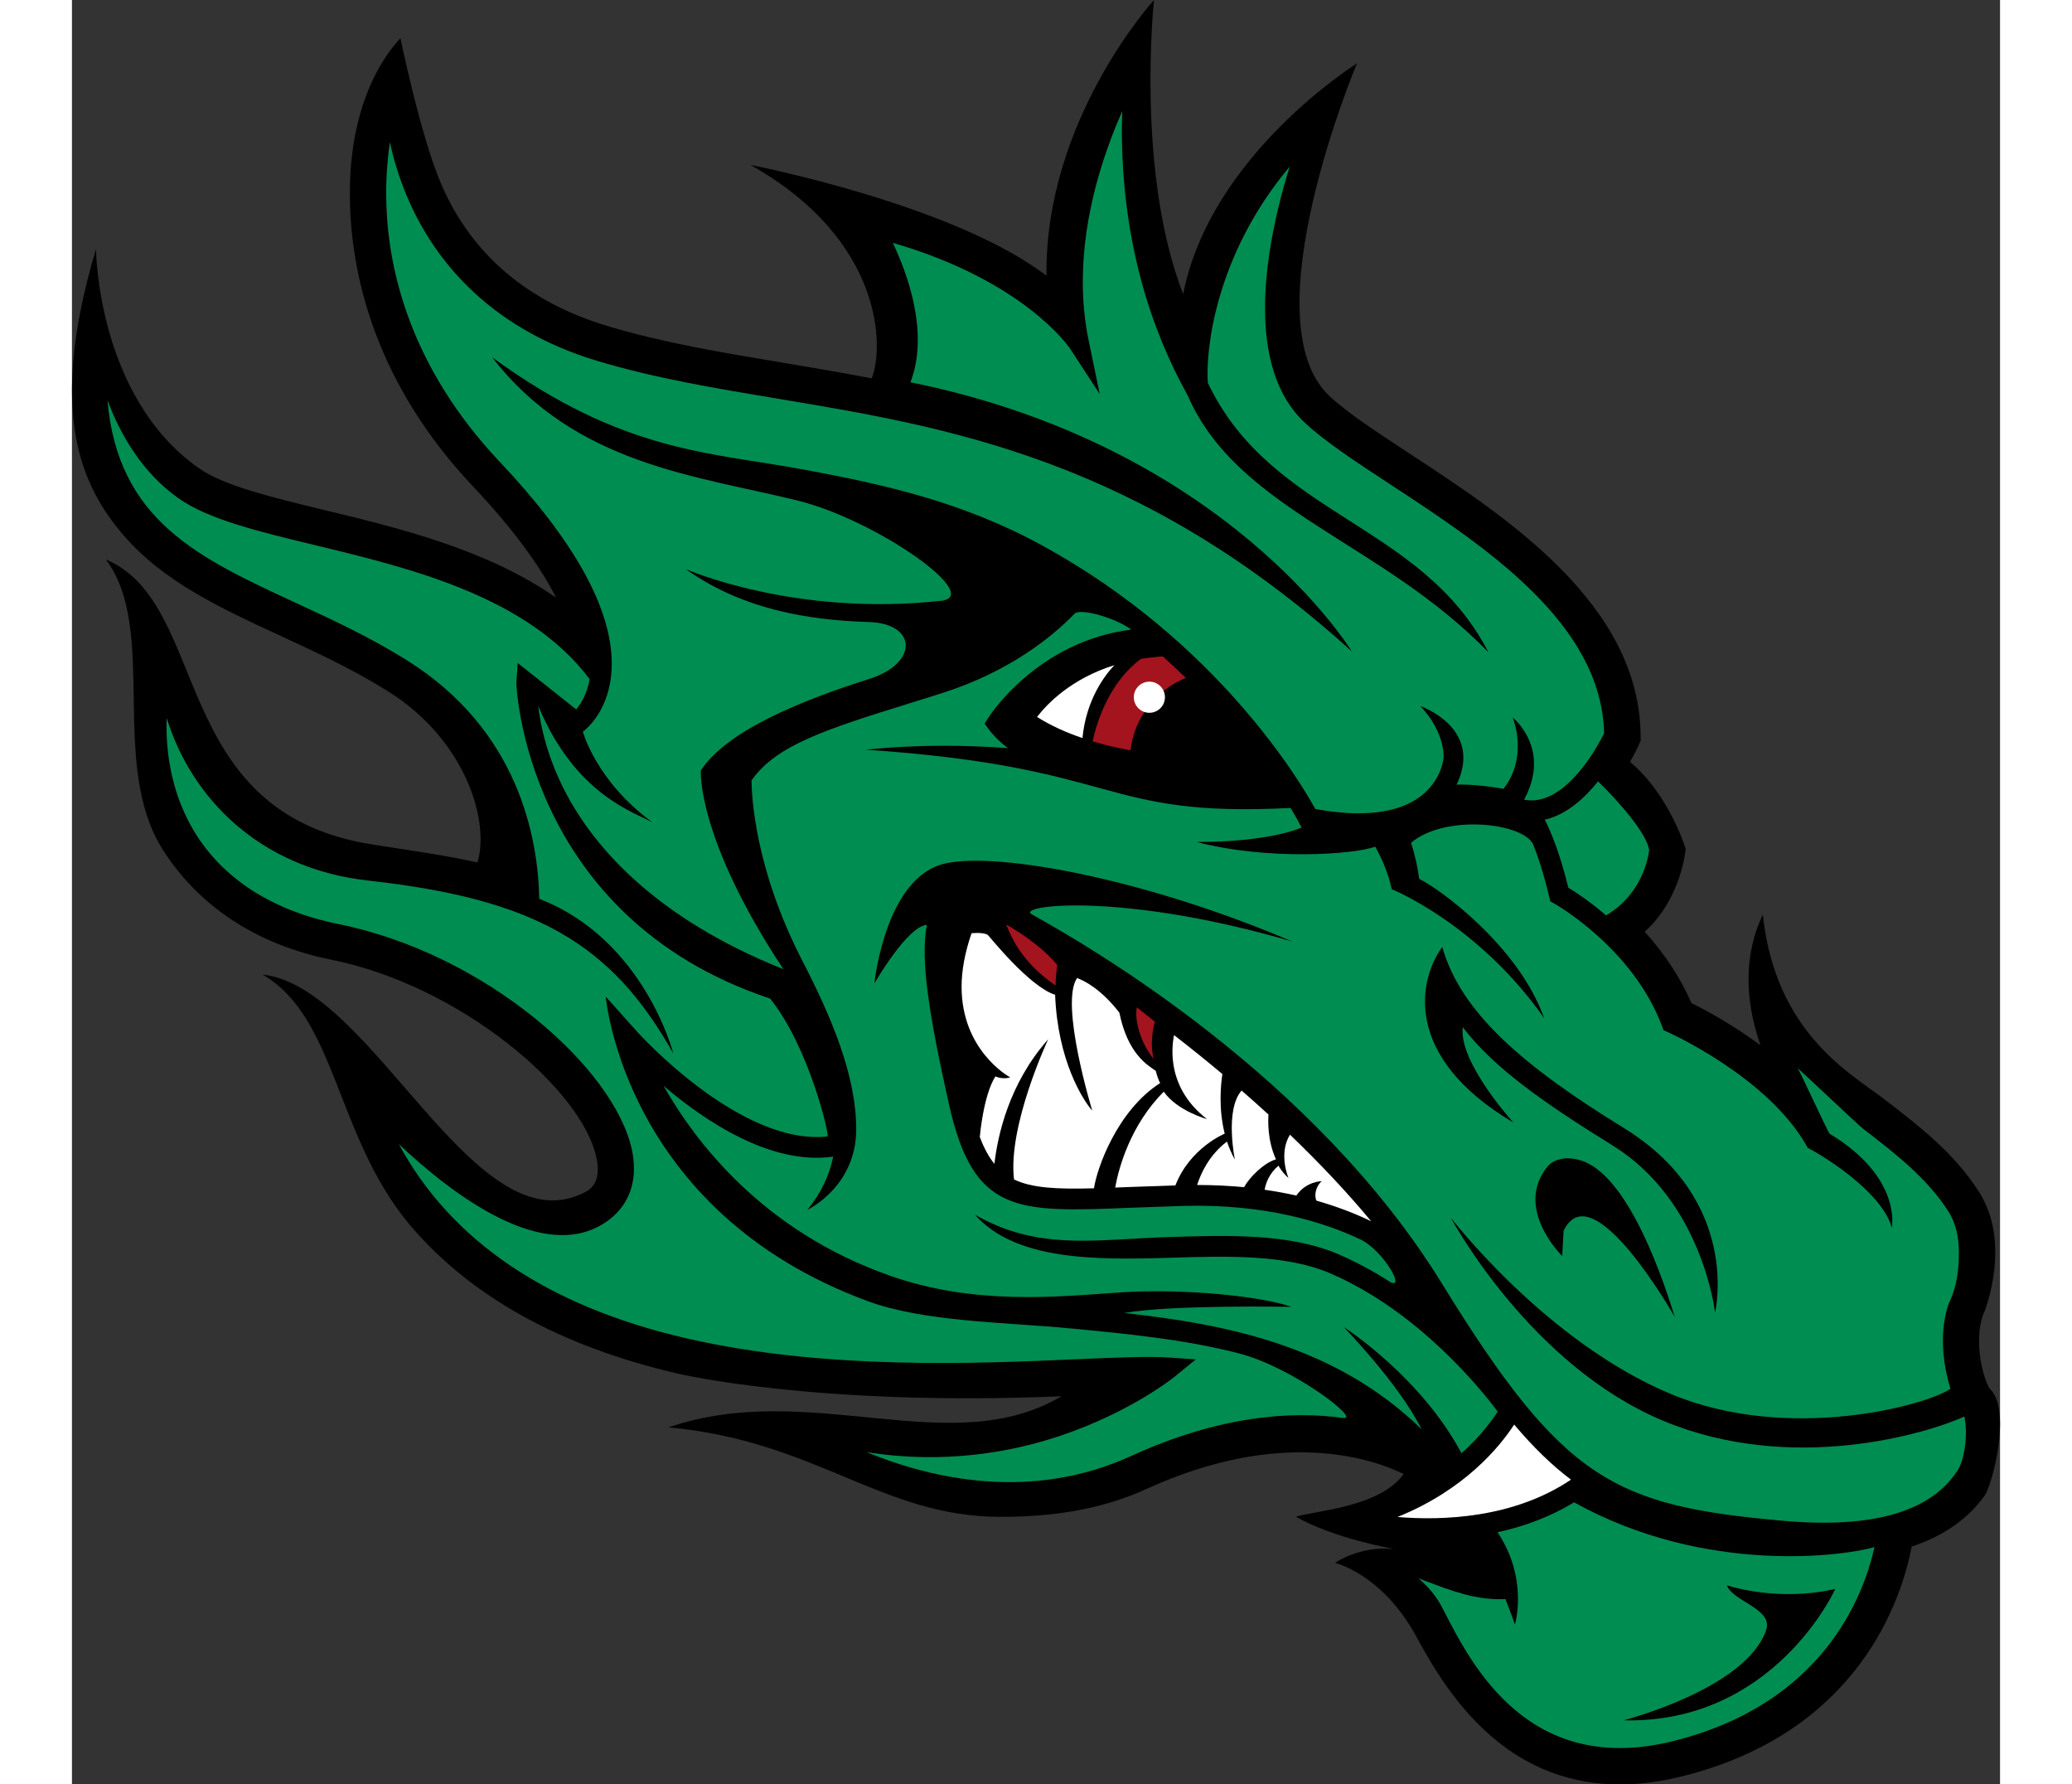 <?xml version="1.0" encoding="UTF-8"?>
<!DOCTYPE svg PUBLIC "-//W3C//DTD SVG 1.1//EN" "http://www.w3.org/Graphics/SVG/1.1/DTD/svg11.dtd">
<!-- Creator: CorelDRAW -->
<svg xmlns="http://www.w3.org/2000/svg" xml:space="preserve" width="7.848in" height="6.757in" version="1.1" style="shape-rendering:geometricPrecision; text-rendering:geometricPrecision; image-rendering:optimizeQuality; fill-rule:evenodd; clip-rule:evenodd"
viewBox="0 0 7847.73 7261.11"
 xmlns:xlink="http://www.w3.org/1999/xlink"
 xmlns:xodm="http://www.corel.com/coreldraw/odm/2003">
 <rect x="0" y="0" width="7847.73" height="7261.11" fill="#333333" stroke="none"/>
 <defs>
  <style type="text/css">
   <![CDATA[
    .fil1 {fill:#008D51;fill-rule:nonzero}
    .fil0 {fill:#010000;fill-rule:nonzero}
    .fil3 {fill:#A3141E;fill-rule:nonzero}
    .fil2 {fill:white;fill-rule:nonzero}
   ]]>
  </style>
 </defs>
 <g id="Layer_x0020_1">
  <g id="_2008586527264">
   <path class="fil0" d="M7805.31 5650.75c-31.25,-51.42 -68.81,-215.7 -18.42,-319.44 15.32,-43.59 41.38,-132.64 41.38,-235.13 0,-94.29 -22.21,-176.99 -66.04,-245.84 -100.59,-158.09 -243.78,-268.24 -382.26,-374.77 -139.3,-107.19 -446.05,-270.2 -497.68,-753.64 -122.02,253.45 -15.15,506.56 -10.13,531.14 -116.9,-86.48 -227.32,-145.05 -280.4,-171.14 -44.33,-102.56 -108.33,-199.77 -190.34,-290.37 151.2,-136.86 166.81,-337.47 166.81,-337.47 0,0 -66.12,-220.29 -226.66,-353.77 20.47,-35.66 32.17,-61.04 33.82,-64.71 -0.03,0.05 3.85,-8.49 3.85,-8.49l5.78 -12.77 -0.24 -23.38c-5.81,-532.72 -544.5,-885.78 -937.84,-1143.57 -136.54,-89.49 -254.42,-166.64 -327.89,-235.09 -330.05,-307.55 111.13,-1354.19 111.13,-1354.19 0,0 -596.06,370.78 -707.26,938.82 -193.89,-497.63 -118.78,-1196.95 -118.78,-1196.95 0,0 -445.88,488.1 -437.48,1122.3 -379.19,-291.56 -1205.25,-451.13 -1205.25,-451.13 544.45,305.07 544.45,746.25 493.62,868.39 -121.85,-23.27 -241.22,-43.56 -356.62,-62.8 -251.5,-41.91 -489.03,-81.48 -714.6,-148.79 -329.29,-98.26 -558.59,-293.53 -681.51,-580.43 -84.45,-197.08 -165.35,-592.66 -165.35,-592.66 -3.24,8.06 -205.85,190.08 -205.85,630.57l0.87 53.12c9.43,288.85 104.07,721.42 501.37,1141.86 174.96,185.15 277.89,334.7 337.64,452.03 -282.24,-197.32 -643.79,-284.62 -945.49,-357.44 -219.42,-52.96 -408.26,-99.62 -507.36,-168.71 -416.73,-290.58 -420.25,-892.52 -420.25,-892.52 -200.64,668.81 -56.9,967.35 110.77,1162.78 163.35,190.4 395.8,297.82 641.89,411.54 144.99,67 294.92,136.28 437.22,225.83 319.35,200.93 412.95,532.51 362.56,695.91 -125.93,-28.92 -268.27,-48.25 -428.64,-73.6 -835.15,-132.05 -652.1,-976.87 -1083.89,-1159.91 215.89,286.29 9.37,835.43 233.73,1184.15 144.49,224.59 374.75,382.32 684.07,444.73 525.8,106.13 1020.32,527.47 1079.17,805.58 17.67,83.5 -10.94,121.43 -42.18,138.22 -452.89,243.41 -865.91,-836.1 -1316.48,-883.04 300.38,173.66 295.69,652.39 595.51,1014.29 247.4,293.9 613.59,498.04 1094.61,609.32 0,0 560.4,134.12 1561.33,92.12 -451.8,267.27 -1022.06,-70.65 -1599.35,126.48 605.46,56.32 865.95,364.19 1351.36,364.19 208.49,0 407.75,-28.41 593.39,-113.25 546.85,-249.94 916.34,-124.73 1047.31,-61.21 -96.17,136.47 -368.39,150.54 -438.79,174.01 159.57,89.18 382.74,127.38 398.93,131.42 -140.8,-14.08 -239.36,56.33 -239.36,56.33 2.06,0.23 192.43,46.94 329.43,297.45 124.44,227.56 414.28,740.27 1088.05,569.97 714.71,-180.64 888.56,-719.15 929.68,-934.01 128.86,-42.54 228.07,-111.42 296.15,-206.25 33.68,-46.9 111.76,-356.08 20.98,-436.07z"/>
   <path class="fil1" d="M7702.47 5764.35c-154.62,70.27 -703.55,234.41 -1223.81,18.02 -537.64,-223.62 -854.41,-805.46 -867.55,-828.79 0,0 387.63,507.18 897.87,719.4 481.98,200.48 1044.48,43.68 1136.82,-21.62 -20.57,-67.43 -52.44,-209.74 -8.33,-343.26 23.94,-51.41 42.83,-105.6 42.83,-212.5 0,-56.04 -10.58,-115.28 -42.8,-165.9 -86.65,-136.15 -219.4,-238.28 -347.75,-337.03 -20.62,-15.84 -246.52,-230.76 -266.64,-246.51 10.08,10.57 121.46,257.21 131.41,267.54 295.69,178.34 252.55,381.76 252.55,381.76 -36.45,-135.38 -251.42,-275.96 -331.17,-318.71l-10.71 -5.74 -6.01 -10.53c-159.94,-279.87 -560.69,-459.27 -564.73,-461.05l-16.26 -7.2 -6.22 -16.62c-119.52,-318.71 -435.37,-497.11 -438.57,-498.87l-16.32 -9.06 -4.29 -18.14c-22.48,-94.93 -45.79,-164.86 -66.08,-215.08 -45.35,-87.99 -359.81,-120.84 -496.37,-4.89 15.18,45.54 27.21,101.15 33.29,146.87 82.09,39.33 403.65,272.22 508.79,566.89 -269.42,-383.84 -620.45,-525 -620.45,-525 -14.98,-68.46 -42.84,-129.07 -67.26,-172.95 -88.6,32.5 -440.62,55.96 -726.93,-19.13 305.08,0 426.97,-58.82 426.97,-58.82 0,0 -21.54,-41.62 -44.66,-79.67 -781.24,39.92 -677.99,-166.6 -1729.33,-236.99 225.25,-23.23 429.73,-17.71 578.95,-6.22 -30.57,-23.2 -56.83,-48.57 -77.68,-76.39l-17.57 -23.44 15.79 -24.68c8.84,-13.81 203.15,-310.37 580.93,-358 -54.5,-43.47 -205.66,-90.03 -230.38,-64.58 -91.35,94.01 -265.26,236.19 -541.59,323.71l-132.3 41.45c-335.63,104.56 -540.22,169.02 -640.89,313.05 0.46,62.77 13.52,359.33 206.59,733.41 119.09,230.74 219.52,467.07 219.52,686.54 0,233.99 -198.33,327.07 -198.33,327.07 53.44,-65.92 88.36,-136.6 104.66,-216.03 -254.22,36.07 -523.19,-145.46 -690.64,-288.3 128.34,225.59 402.02,590.28 921.82,772.82 347.01,121.85 681.73,85.2 936.72,67.98 259.23,-17.53 581.66,16.58 696.78,58.81 0,0 -483.9,-9.64 -680.49,24.83 418.9,46.39 860.34,132.63 1210.73,473.2 -94.23,-188.5 -317.71,-416.43 -317.71,-416.43 13.5,8.73 317.09,207.39 480.09,514.14 75.23,-67.12 122.38,-130.75 147.36,-169.57 -63.28,-84.91 -319.93,-406.82 -681.17,-562.45 -180.97,-77.99 -420.4,-70.68 -651.97,-63.63 -304.83,9.29 -629.05,11.91 -795.38,-175.71 260.17,150.09 494.08,100.36 792.81,91.27 240.76,-7.34 489.75,-14.94 687.97,70.48 72.54,31.26 140.77,68.47 204.18,108.88 75.89,48.34 -19.78,-124.46 -116.27,-169.98 -152.08,-71.73 -388.68,-144.15 -716.07,-135.97l-217.7 7.58c-465.59,18.89 -639.8,25.97 -739.82,-420.75 -78.88,-352.33 -118.15,-588.13 -89.88,-730.52 -80.09,5.54 -213.62,238.13 -213.62,238.13 1.85,-17.6 48.12,-431.81 285.85,-487.28 216.6,-50.54 826.52,65.19 1414.7,317.11 -694.04,-203.23 -1127.97,-148.15 -1059.54,-110.24 230.12,127.48 1149.32,657.98 1668.81,1501.96 495.78,805.43 702.42,904.27 1389.8,965.51 363.9,32.43 602.15,-37.07 710.37,-206.73 27.45,-44.53 41.85,-146.67 26.27,-217.43z"/>
   <path class="fil1" d="M6419.6 3458.52c-3.19,28.46 -26.91,178.48 -175.4,266.54 -68.02,-58.42 -126.46,-96.27 -153.62,-112.7 -33.75,-137.4 -69.12,-224.46 -95.87,-277.01 3.25,-0.74 6.48,-1.46 9.72,-2.33 83.98,-22.67 154.44,-87.59 207.19,-153.41 85.71,83.32 197.13,210.88 207.97,278.92z"/>
   <path class="fil1" d="M1279.84 837.71c-0.6,-17.43 -0.89,-34.52 -0.89,-51.26 0,-77.77 6.28,-147.72 15.01,-207.78 14.64,67.02 36.88,143.44 70.98,223.72 96.68,227.53 309.9,528 776.59,667.25 234.44,69.95 476.4,110.27 732.57,152.96 689.15,114.83 1470.24,244.98 2334.77,1027.68 0,0 -506.7,-833.9 -1796,-1094.77 21.29,-55.29 29.88,-113.78 29.88,-172.19 0,-152.18 -58.11,-303.23 -101.53,-395.05 534.84,154.71 718.17,425.82 720.05,428.7l121.95 186.43 -45.15 -218.02c-16.63,-80.21 -23.74,-160.36 -23.74,-238.81 0,-277.41 88.85,-532.71 160.76,-694.33 -0.64,24.11 -1.8,48.67 -1.8,72.25 0,458.21 118.31,815.19 267,1083.06 0.05,0.63 0.1,1.14 0.14,1.53l0.67 -0.06c203.31,467.83 787.65,594.56 1224.15,1045.14 -272.22,-528.01 -882.38,-551.48 -1142.02,-1096.07 -9.67,-127.3 27.94,-516.53 332.93,-879.76 -46.44,149.76 -100.14,367.44 -100.14,575.27 0,180.83 40.71,353.83 162.35,466.97 82.69,76.94 205.42,157.37 347.52,250.5 383.36,251.25 859.33,563.68 870.39,1012.75 -21.39,43.27 -121.36,231.96 -253.99,267.67 -24.14,6.51 -48,7.34 -71.86,2.49 112.96,-207.91 -46.61,-334.63 -46.61,-334.63 1.08,1.27 65.7,159.57 -37.57,290.99 -29.12,-6.6 -126.57,-20 -190.4,-17.57 110.62,-231.19 -147.71,-319.52 -147.71,-319.52 103.17,109.25 94.72,208.68 94.31,212.87 -0.45,4.57 -9.6,92.09 -95.67,156.15 -90.72,67.51 -237.95,84.41 -426.15,49.78 -61.12,-111.28 -398.52,-680.01 -1105.47,-1069.13 -331.84,-182.67 -654,-251.55 -967.05,-310.42 -386.27,-72.65 -742.97,-67.96 -1277.98,-458.84 337.87,437.81 832.89,481.73 1243.72,583.31 320.33,79.21 759.01,388.27 584.14,407.67 -598.22,66.38 -1040.39,-129.17 -1040.39,-129.17 232.57,165.18 498.73,208.01 747.18,215.78 191.48,6 201.9,162.82 9.46,228.52 -295.64,93.22 -590.42,216.09 -694.63,375.48 0,0 -18.78,272.22 335.93,808.57 -528.04,-210.81 -772.5,-502.9 -884.98,-716.49 -76.99,-146.23 -103.56,-274.59 -112.79,-355.34 150.25,361.83 389.62,432.23 464.72,474.48 -229.99,-168.97 -283.12,-369.09 -283.12,-369.09 4.04,-2.86 99.32,-71.6 115.27,-230.15 1.56,-15.49 2.34,-31.22 2.34,-47.22 0,-224.58 -153.21,-500.49 -456.18,-821.11 -364.17,-385.39 -451.66,-778.91 -460.94,-1041.17z"/>
   <path class="fil1" d="M5174.43 5770.17c-209.94,-29.22 -501.08,-10.93 -862.96,154.48 -405.28,185.23 -807.92,95.06 -1078.11,-15.79 319.2,51.3 594.22,-0.91 788.56,-66.08 288.43,-96.74 462.69,-237.66 469.97,-243.62l82.47 -67.46 -106.29 -7.39c-85.52,-5.93 -215.41,-0.29 -379.84,6.85 -407.82,17.72 -1024.1,44.48 -1585.96,-84.92 -565.98,-130.34 -958.72,-396.22 -1172.14,-790.89 215.78,203.83 594,494.15 847.88,314.31 71.92,-50.94 109.51,-125.65 109.51,-214.82 0,-23.9 -2.69,-48.85 -8.16,-74.65 -70.83,-334.7 -596.75,-799.21 -1194.55,-919.87 -267.68,-54.04 -470.6,-184.17 -586.82,-376.34 -74.93,-123.88 -113.19,-272.24 -113.19,-428.81 0,-10.8 0.83,-21.76 1.2,-32.62 99.01,322.23 375.87,611.37 819.55,660.67 675.75,75.07 989.19,252.67 1242.1,703.81 0,0 -118.04,-464.19 -545.65,-629.48 -4.85,-249.97 -84.8,-685.13 -535.54,-968.72 -150.37,-94.62 -304.7,-165.94 -453.95,-234.9 -398.19,-184.02 -726.14,-335.97 -768.11,-825.81 52.08,139.4 139.77,293.28 288.01,398.7 121.7,86.53 324.05,135.38 558.34,191.93 385.27,93 863.99,208.68 1116.34,544.94 -10.85,61.47 -36.15,101.05 -54.79,123.06 -42.65,-33.83 -238.06,-188.82 -238.06,-188.82l-5.52 80.05c-0.61,8.82 35.1,953.33 1033.14,1285.6 160.39,200.8 242.71,559.89 233.22,560.94 -352.89,39.06 -765.98,-416.63 -770.35,-421.52l-131.96 -147.3c0,0 72.35,872.46 1065.02,1238.55 231.71,85.46 555.64,85.43 831.29,111.89 227.79,21.86 458.78,44.08 679.67,100.85 220.9,56.77 500.65,273.63 425.67,263.19z"/>
   <path class="fil2" d="M5395.12 6173.03c274.52,-110.9 417.02,-286.94 475.01,-376.12 77.93,92.35 153.38,165.59 231.22,224.23 -235.08,158.05 -524.49,166.9 -706.24,151.89z"/>
   <path class="fil1" d="M7336.75 6295.53c-46.43,207.78 -214.33,636.53 -814.49,788.22 -589.67,149.03 -823.11,-305.01 -935.28,-523.2l-9.52 -18.47c-25.08,-48.51 -59.25,-87.49 -97.1,-119.49 10.63,4 21.19,7.82 31.91,11.91 101.58,38.76 206.36,78.66 322.42,72.54 13.34,33.72 26.18,68.25 38.48,103.54 0,0 56.32,-185.23 -70.74,-375.57 104,-22.46 210.83,-60.49 311.28,-121.67 539.84,299.68 1108.78,216.31 1223.02,182.18z"/>
   <path class="fil2" d="M4983.53 4865.08c-40.52,-9.18 -83.65,-17.12 -129.11,-23.72 4.46,-25.91 17.84,-65.25 56.28,-97.87 10.74,18.51 24.07,35.63 40.83,50.06 0,0 -42.13,-97.39 5.98,-176.35 123.89,118.82 235.17,237.41 330.64,352.51 -61.21,-29.5 -135.29,-59.01 -222.69,-83.82 -11.41,-23.52 -0.42,-61.92 21.57,-79.35 0,0 -63.44,0 -103.52,58.55z"/>
   <path class="fil2" d="M3973.57 4228.96c-159.57,179.94 -205.71,391.11 -218.95,507.26 -23.42,-28.88 -43.01,-65.4 -60.28,-111.78l1.05 0.03c0.04,-1.21 14.01,-166.9 63.18,-244.25 31.73,13.96 60.33,3.95 60.33,3.95 -10.11,-5.55 -197.88,-112.62 -197.88,-368.83 0,-63.14 12.25,-135.85 40.55,-217.85 27.96,-2.59 57.52,-0.47 67.04,7.86 6.11,5.72 168.25,209.58 273.04,242.77 10.57,267.52 112.65,427.69 151.23,471.4 0,0 -133.62,-436.19 -61.85,-539.55 30.35,10.75 99.07,46.17 172.16,140.85 34.18,169.08 116.42,214.47 148.06,236.66 4.73,18.02 10.97,37.47 18.01,49.79 -176,112.64 -257.64,348.13 -269.43,428.25 -149.78,4.08 -251.82,-0.65 -325.41,-35.99 -26.37,-218.69 139.15,-570.55 139.15,-570.55z"/>
   <path class="fil3" d="M4334.26 4099.18c33.74,26 73.52,58.36 73.52,58.36 0,0 -24.18,77.14 -4.83,151.06 -52.79,-61.6 -79.2,-158.41 -68.69,-209.43z"/>
   <path class="fil3" d="M4010.32 3927.06c-4.06,28 -6.21,55.78 -6.78,83.14 -162.04,-109.91 -192.4,-236.35 -201.69,-248.65 152.3,87.69 208.48,165.51 208.48,165.51z"/>
   <path class="fil2" d="M4443.96 4442.35c55.01,78.72 175.82,111.46 175.82,111.46 -182.37,-140.61 -135.73,-328.42 -134.05,-341.67 67.55,52.24 133.22,105.17 196.71,158.51 -6.65,44.02 -16,141.49 9.51,242.51 0,0 -141.61,57.62 -200.69,210.59l-185.16 6.45c-20.76,0.84 -40.57,1.63 -59.94,2.37 14.36,-81.23 62.79,-255.67 197.81,-390.21z"/>
   <path class="fil2" d="M4701.27 4645.28c8.2,24.89 18.68,49.67 32.14,73.59 0,0 -42.22,-201.64 27.27,-281.21 37.32,32.48 73.79,65.05 109.36,97.64 -1.34,25.42 -5.02,103.74 30.51,182.41 -48.22,13.96 -106.58,71.05 -129.92,113.31 -59.75,-5.83 -123.45,-8.99 -190.93,-9.03 15.25,-47.95 49.23,-122.27 121.59,-176.72z"/>
   <path class="fil0" d="M5867.28 4568.18c0,0 -224.07,-245.49 -206.38,-388.27 122.47,160.67 319.04,301.48 610.14,481.43 364.3,225.19 416.21,675.05 416.71,679.57 0,0 110.07,-455.01 -372.29,-751.43 -405.18,-248.98 -662.86,-468.6 -737.95,-736.13 -96.16,131.87 -164.29,445.87 289.78,714.83z"/>
   <path class="fil0" d="M6125.87 4717.84c-65.02,-13.54 -103.3,8.2 -121.52,31.01 -135.85,169.92 61.27,362.35 61.27,362.35l5.79 -102.64c116.22,-244.67 452.3,350.7 452.3,350.7 -68.58,-222.89 -211.46,-602.59 -397.85,-641.42z"/>
   <path class="fil0" d="M6895.52 6634.42c-84.49,239.37 -580.66,366.08 -580.66,366.08 610.73,14.7 860.92,-529.87 862.26,-535.05 0,0 -201.81,56.31 -441.18,-14.09 23.46,65.72 190.71,94.87 159.58,183.05z"/>
   <path class="fil0" d="M4308.27 3052.95c203.78,36.56 404.56,32.94 509.33,27.14 -71.79,-94.46 -166.15,-205.98 -284.23,-321.51 -120.46,49.17 -208.8,160.61 -225.1,294.36z"/>
   <path class="fil2" d="M3928.12 2917.4c56.16,35.64 119.03,63.65 184.82,85.98 15.28,-158.04 92.47,-257.24 129.95,-296.75 -176.36,55.14 -274.43,158.25 -314.77,210.77z"/>
   <path class="fil3" d="M4440.3 2671.3c-31.66,1.83 -61.44,5.38 -89.84,10.03 -124.62,93.3 -176,244.29 -196.39,335.19 89.45,26.71 149.06,35.51 154.21,36.43 16.3,-133.75 104.64,-245.19 225.1,-294.36 -29.55,-28.92 -60.53,-58.08 -93.08,-87.29z"/>
   <path class="fil2" d="M4448.71 2837.21c0,34.99 -28.36,63.36 -63.35,63.36 -35,0 -63.37,-28.37 -63.37,-63.36 0,-35 28.37,-63.37 63.37,-63.37 34.99,0 63.35,28.37 63.35,63.37z"/>
  </g>
 </g>
</svg>
